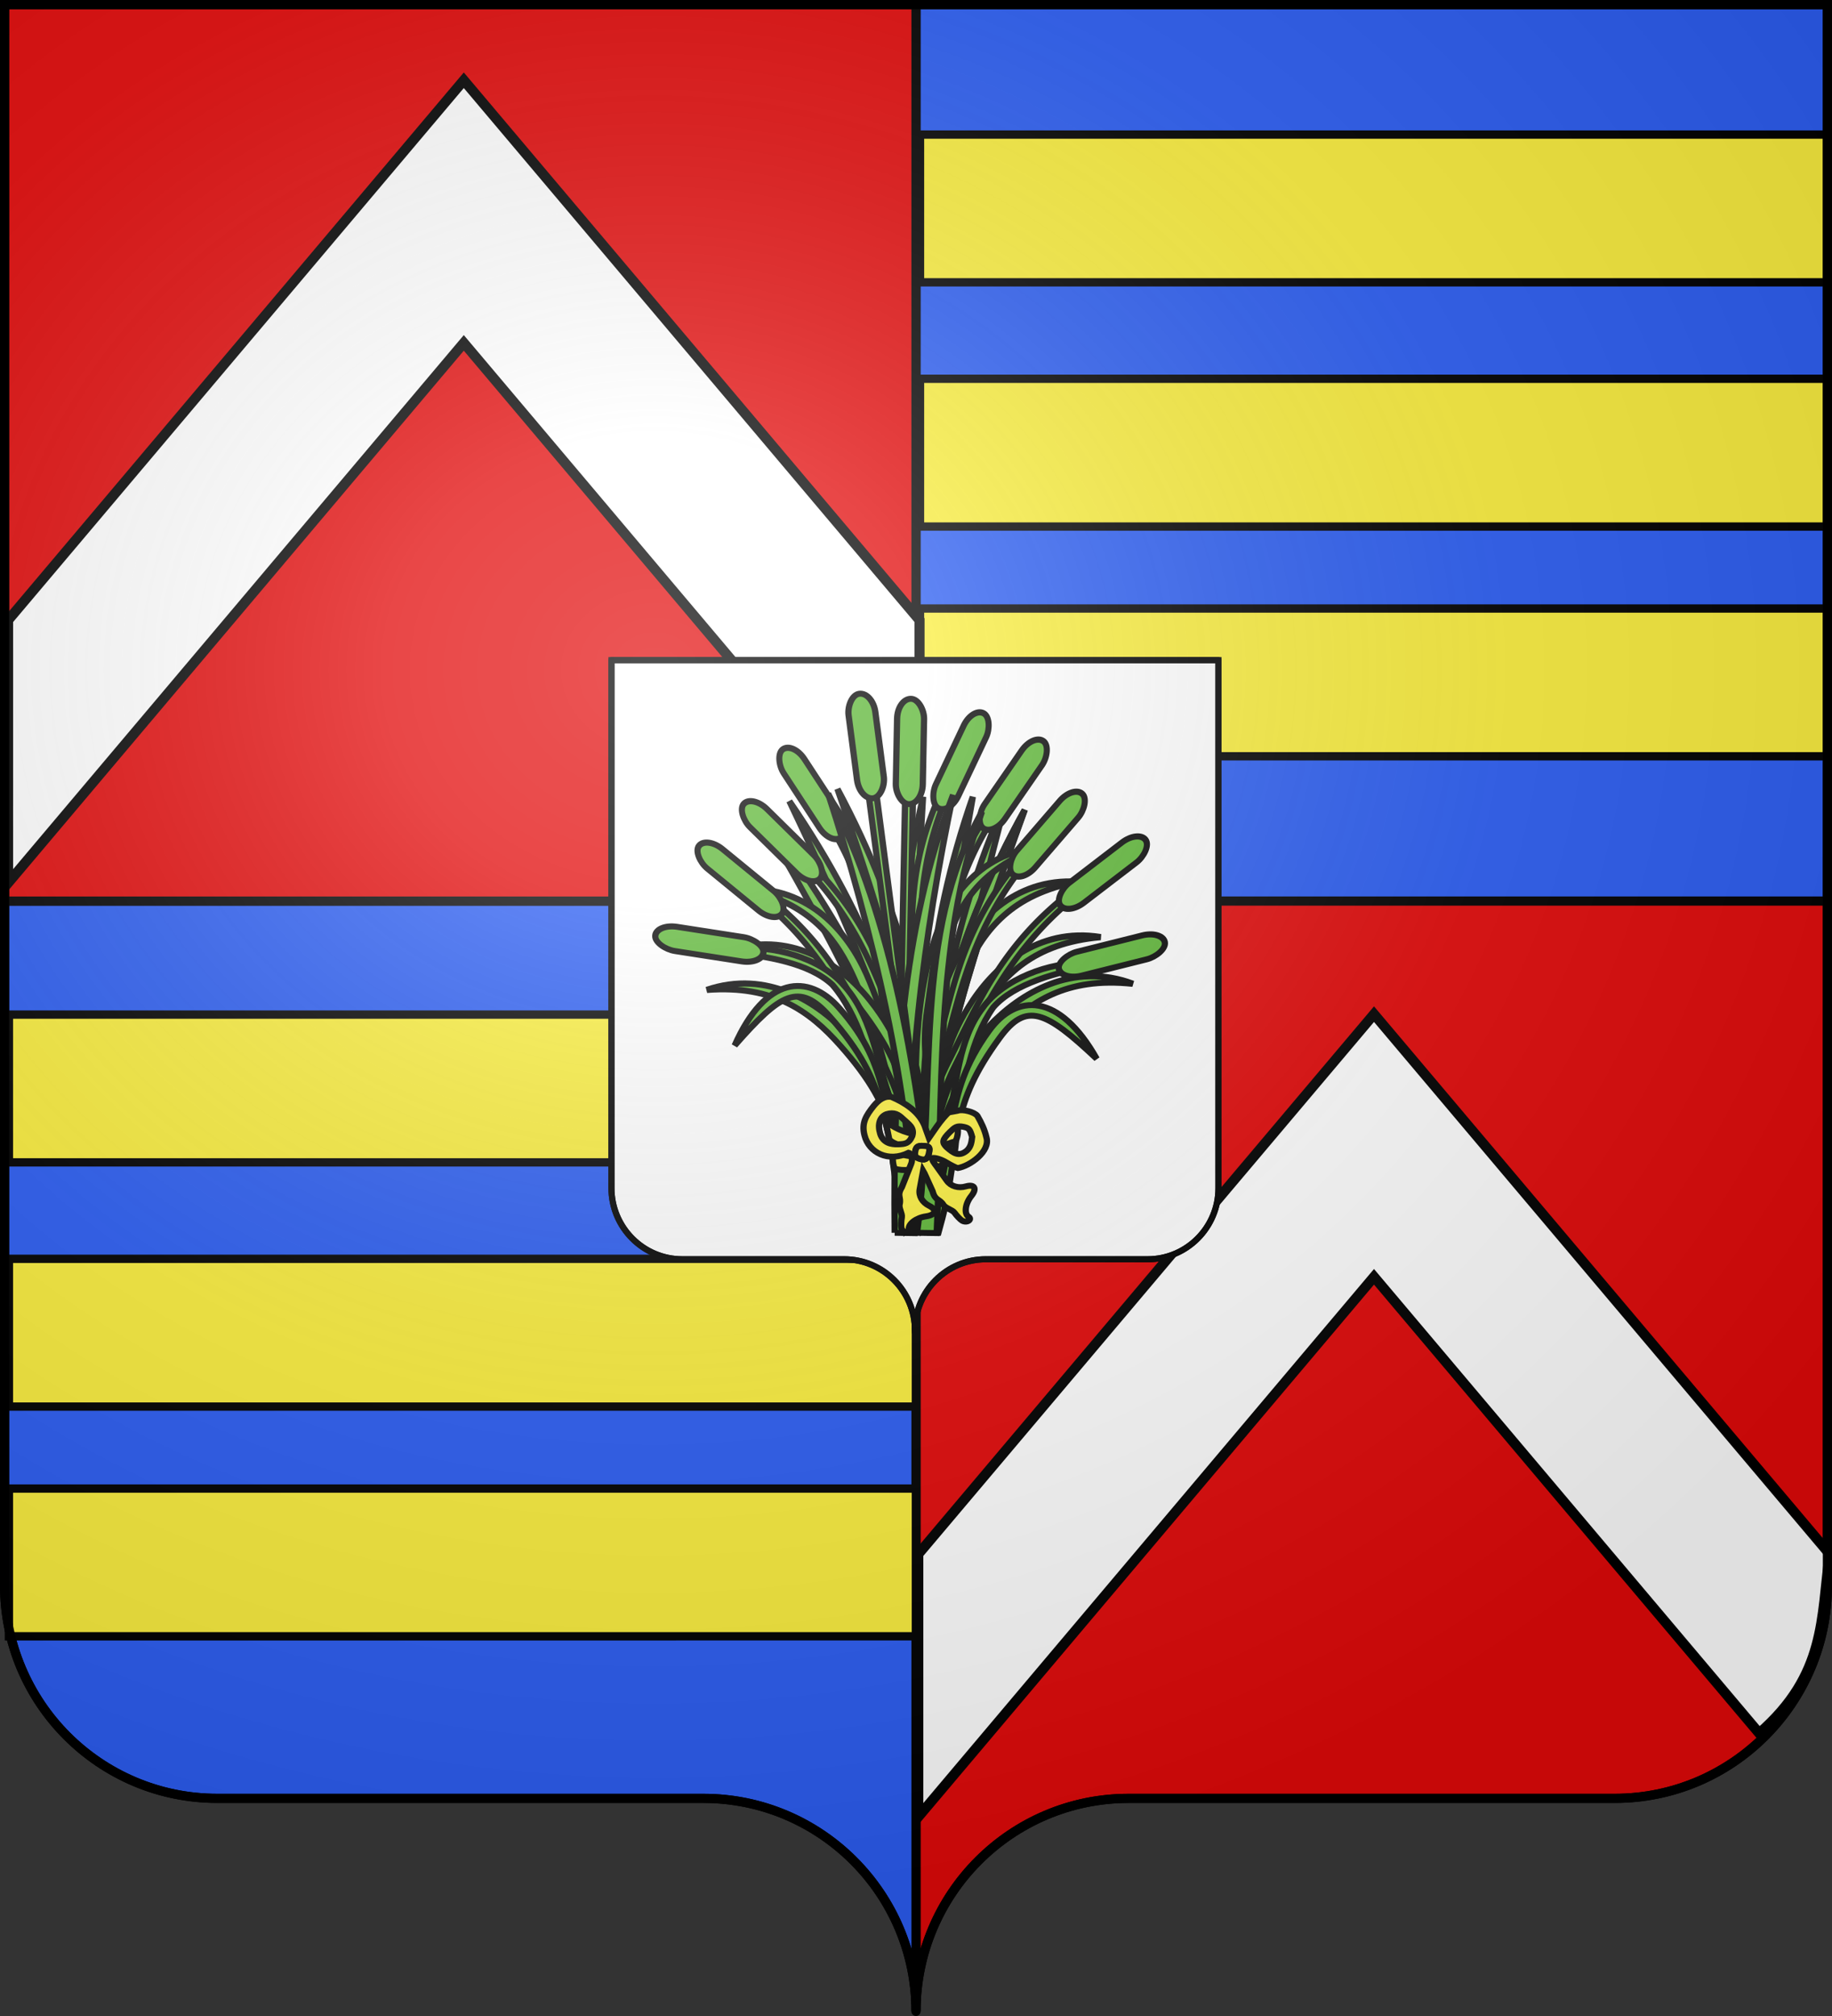 <svg xmlns="http://www.w3.org/2000/svg" xmlns:xlink="http://www.w3.org/1999/xlink" width="600" height="660" version="1.0"><rect width="100%" height="100%" fill="#333333" stroke="none"/><desc>Flag of Canton of Valais (Wallis)</desc><defs><radialGradient xlink:href="#a" id="e" cx="285.186" cy="200.448" r="300" fx="285.186" fy="200.448" gradientTransform="matrix(1.551 0 0 1.35 -227.894 -51.264)" gradientUnits="userSpaceOnUse"/><linearGradient id="a"><stop offset="0" style="stop-color:white;stop-opacity:.314"/><stop offset=".19" style="stop-color:white;stop-opacity:.251"/><stop offset=".6" style="stop-color:#6b6b6b;stop-opacity:.125"/><stop offset="1" style="stop-color:black;stop-opacity:.125"/></linearGradient></defs><g style="opacity:1;display:inline"><path d="M300 1.5V295h298.5V1.5z" style="opacity:1;fill:#2b5df2;fill-opacity:1;fill-rule:nonzero;stroke:#000;stroke-width:3;stroke-linecap:butt;stroke-linejoin:miter;marker:none;marker-start:none;marker-mid:none;marker-end:none;stroke-miterlimit:4;stroke-dasharray:none;stroke-dashoffset:0;stroke-opacity:1;visibility:visible;display:inline;overflow:visible"/><path d="M300 295v363.5c0-38.504 31.21-69.75 69.656-69.75h159.188c38.447 0 69.656-31.246 69.656-69.75V295z" style="opacity:1;fill:#e20909;fill-opacity:1;fill-rule:nonzero;stroke:#000;stroke-width:3;stroke-linecap:butt;stroke-linejoin:miter;marker:none;marker-start:none;marker-mid:none;marker-end:none;stroke-miterlimit:4;stroke-dasharray:none;stroke-dashoffset:0;stroke-opacity:1;visibility:visible;display:inline;overflow:visible"/><path d="M1.5 295v224c0 38.504 31.21 69.75 69.656 69.75h159.188c38.447 0 69.656 31.246 69.656 69.75V295z" style="opacity:1;fill:#2b5df2;fill-opacity:1;fill-rule:nonzero;stroke:#000;stroke-width:3;stroke-linecap:butt;stroke-linejoin:miter;marker:none;marker-start:none;marker-mid:none;marker-end:none;stroke-miterlimit:4;stroke-dasharray:none;stroke-dashoffset:0;stroke-opacity:1;visibility:visible;display:inline;overflow:visible"/><path d="M1.5 1.5V295H300V1.5z" style="opacity:1;fill:#e20909;fill-opacity:1;fill-rule:nonzero;stroke:#000;stroke-width:3;stroke-linecap:butt;stroke-linejoin:miter;marker:none;marker-start:none;marker-mid:none;marker-end:none;stroke-miterlimit:4;stroke-dasharray:none;stroke-dashoffset:0;stroke-opacity:1;visibility:visible;display:inline;overflow:visible"/><path id="b" d="M301.314 44.053h297.044v48.376H301.314z" style="fill:#fcef3c;fill-opacity:.991;stroke:#000;stroke-width:2.722;stroke-miterlimit:4;stroke-opacity:1;stroke-dasharray:none"/><use xlink:href="#b" id="c" width="600" height="660" x="0" y="0" transform="translate(0 79.954)"/><use xlink:href="#c" id="d" width="600" height="660" x="0" y="0" transform="translate(0 75.213)"/><use xlink:href="#b" width="600" height="660" transform="translate(-298.396 288.107)"/><use xlink:href="#c" width="600" height="660" transform="translate(-298.396 288.107)"/><use xlink:href="#d" width="600" height="660" transform="translate(-298.396 288.107)"/><g style="display:inline"><path d="m437.198 324.523 149.25 176.765v86.02l-149.25-176.803-149.25 176.803v-86.02zM735.3 630.269l149.25 176.765c-2.884 21.082-1.121 39.508-23.1 58.656L735.3 716.25 586.05 893.054v-86.02z" style="fill:#fff;fill-opacity:1;stroke:#000;stroke-width:3.295;stroke-miterlimit:4;stroke-opacity:1;stroke-dasharray:none" transform="translate(-285.3 -298.252)"/><g style="fill:#fff;stroke:#000;stroke-width:5.994;stroke-miterlimit:4;stroke-opacity:1;stroke-dasharray:none;display:inline"><path d="M300 658.5c0-38.505 31.203-69.754 69.65-69.754h159.2c38.447 0 69.65-31.25 69.65-69.754V1.5H1.5v517.492c0 38.504 31.203 69.754 69.65 69.754h159.2c38.447 0 69.65 31.25 69.65 69.753z" style="fill:#fff;fill-opacity:1;fill-rule:nonzero;stroke:#000;stroke-width:5.994;stroke-miterlimit:4;stroke-opacity:1;stroke-dasharray:none" transform="matrix(.333 0 0 .334 199.758 215.621)"/></g><g style="stroke:#000;stroke-width:5.994;stroke-miterlimit:4;stroke-opacity:1;stroke-dasharray:none;display:inline"><path d="M300 658.5c0-38.504 31.203-69.754 69.65-69.754h159.2c38.447 0 69.65-31.25 69.65-69.753V1.5H1.5v517.493c0 38.504 31.203 69.753 69.65 69.753h159.2c38.447 0 69.65 31.25 69.65 69.754" style="fill:none;stroke:#000;stroke-width:5.994;stroke-linecap:round;stroke-linejoin:round;stroke-miterlimit:4;stroke-opacity:1;stroke-dasharray:none;stroke-dashoffset:0" transform="matrix(.333 0 0 .334 199.758 215.621)"/></g><g style="stroke:#000;stroke-width:4.391;stroke-miterlimit:4;stroke-opacity:1;stroke-dasharray:none"><g style="stroke:#000;stroke-width:4.391;stroke-miterlimit:4;stroke-opacity:1;stroke-dasharray:none;display:inline"><g style="stroke:#000;stroke-width:4.137;stroke-miterlimit:4;stroke-opacity:1;stroke-dasharray:none;display:inline"><g style="stroke:#000;stroke-width:3.595;stroke-miterlimit:4;stroke-opacity:1;stroke-dasharray:none" transform="matrix(.57 -.026 .027 .542 121.088 164.556)"><g style="stroke:#000;stroke-width:3.595;stroke-miterlimit:4;stroke-opacity:1;stroke-dasharray:none"><path d="m298.045 440.865 11.15 1.284c.47-82.422 23.052-162.297 47.088-242.005-37.173 77.352-50.376 148.741-58.238 240.72z" style="fill:#5ab532;fill-rule:evenodd;stroke:#000;stroke-width:3.595;stroke-linecap:butt;stroke-linejoin:miter;stroke-miterlimit:4;stroke-opacity:1;stroke-dasharray:none" transform="translate(.397 -4.365)"/><path d="m298.15 442.82 11.217.388c-6.122-82.196 10-163.621 27.584-244.995-30.868 80.076-38.32 152.292-38.8 244.606z" style="fill:#5ab532;fill-rule:evenodd;stroke:#000;stroke-width:3.595;stroke-linecap:butt;stroke-linejoin:miter;stroke-miterlimit:4;stroke-opacity:1;stroke-dasharray:none" transform="translate(.397 -4.365)"/><path d="m296.287 444.226 11.193-.826c-14.972-81.052-7.747-163.743.938-246.541-22.03 82.944-21.632 155.543-12.131 247.367z" style="fill:#5ab532;fill-rule:evenodd;stroke:#000;stroke-width:3.595;stroke-linecap:butt;stroke-linejoin:miter;stroke-miterlimit:4;stroke-opacity:1;stroke-dasharray:none" transform="translate(.397 -4.365)"/></g><g style="stroke:#000;stroke-width:3.595;stroke-miterlimit:4;stroke-opacity:1;stroke-dasharray:none"><path d="m298.045 440.865 11.15 1.284c.47-82.422 23.052-162.297 47.088-242.005-37.173 77.352-50.376 148.741-58.238 240.72z" style="fill:#5ab532;fill-rule:evenodd;stroke:#000;stroke-width:3.595;stroke-linecap:butt;stroke-linejoin:miter;stroke-miterlimit:4;stroke-opacity:1;stroke-dasharray:none" transform="scale(-1 1)rotate(9.442 93.641 -3250.111)"/><path d="m298.15 442.82 11.217.388c-6.122-82.196 10-163.621 27.584-244.995-30.868 80.076-38.32 152.292-38.8 244.606z" style="fill:#5ab532;fill-rule:evenodd;stroke:#000;stroke-width:3.595;stroke-linecap:butt;stroke-linejoin:miter;stroke-miterlimit:4;stroke-opacity:1;stroke-dasharray:none" transform="scale(-1 1)rotate(9.442 93.641 -3250.111)"/><path d="m296.555 444.169 10.925-.769c-14.972-81.052-7.747-163.743.938-246.541-22.03 82.944-21.364 155.485-11.863 247.31z" style="fill:#5ab532;fill-rule:evenodd;stroke:#000;stroke-width:3.595;stroke-linecap:butt;stroke-linejoin:miter;stroke-miterlimit:4;stroke-opacity:1;stroke-dasharray:none" transform="scale(-1 1)rotate(9.442 93.641 -3250.111)"/></g><path d="m287.785 437.872 10.996 2.249c7.637-82.07 37.08-159.677 67.958-236.992-43.76 73.825-63.122 143.795-78.954 234.743z" style="fill:#5ab532;fill-rule:evenodd;stroke:#000;stroke-width:3.595;stroke-linecap:butt;stroke-linejoin:miter;stroke-miterlimit:4;stroke-opacity:1;stroke-dasharray:none"/><path d="m287.785 437.872 10.996 2.249c7.637-82.07 37.08-159.677 67.958-236.992-43.76 73.825-63.122 143.795-78.954 234.743z" style="fill:#5ab532;fill-rule:evenodd;stroke:#000;stroke-width:3.595;stroke-linecap:butt;stroke-linejoin:miter;stroke-miterlimit:4;stroke-opacity:1;stroke-dasharray:none"/><g style="stroke:#000;stroke-width:3.717;stroke-miterlimit:4;stroke-opacity:1;stroke-dasharray:none" transform="matrix(.928 0 0 1.008 -48.152 18.715)"><path d="M399.279 166.475a2.24 2.24 0 0 1 2.092 2.388c-23.136 43.655-23.174 82.294-24.202 123.007-1.024 40.574.313 80.98-.943 121.57a2.24 2.24 0 0 1-2.388 2.092 2.24 2.24 0 0 1-2.092-2.388c.673-40.337-.439-81.057.7-121.294 1.187-41.945-.792-77.754 24.445-123.283a2.24 2.24 0 0 1 2.388-2.092z" style="fill:#5ab532;stroke:#000;stroke-width:3.717;stroke-miterlimit:4;stroke-opacity:1;stroke-dasharray:none"/><rect width="15.476" height="63.556" x="423.901" y="-96.724" ry="12.162" style="fill:#5ab532;stroke:#000;stroke-width:3.717;stroke-miterlimit:4;stroke-opacity:1;stroke-dasharray:none" transform="rotate(28.921)"/><path d="m368.873 414.079 6.71 3.546c-2.399-55.74-1.05-99.495 17.629-152.574 8.915-25.337 22.902-47.747 62.516-59.448-39.706 1.647-61.077 31.019-70.136 57.116-16.251 46.817-14.552 92.126-16.72 151.36z" style="fill:#5ab532;fill-rule:evenodd;stroke:#000;stroke-width:3.717;stroke-linecap:butt;stroke-linejoin:miter;stroke-miterlimit:4;stroke-opacity:1;stroke-dasharray:none"/></g><g style="stroke:#000;stroke-width:3.717;stroke-miterlimit:4;stroke-opacity:1;stroke-dasharray:none" transform="matrix(-.927 .036 .039 1.007 618.623 19.733)"><path d="M399.279 166.475a2.24 2.24 0 0 1 2.092 2.388c-23.136 43.655-23.174 82.294-24.202 123.007-1.024 40.574.313 80.98-.943 121.57a2.24 2.24 0 0 1-2.388 2.092 2.24 2.24 0 0 1-2.092-2.388c.673-40.337-.439-81.057.7-121.294 1.187-41.945-.792-77.754 24.445-123.283a2.24 2.24 0 0 1 2.388-2.092z" style="fill:#5ab532;stroke:#000;stroke-width:3.717;stroke-miterlimit:4;stroke-opacity:1;stroke-dasharray:none"/><rect width="15.476" height="63.556" x="423.901" y="-96.724" ry="12.162" style="fill:#5ab532;stroke:#000;stroke-width:3.717;stroke-miterlimit:4;stroke-opacity:1;stroke-dasharray:none" transform="rotate(28.921)"/><path d="m368.873 414.079 6.71 3.546c-2.399-55.74-1.05-99.495 17.629-152.574 8.915-25.337 22.902-47.747 62.516-59.448-39.706 1.647-61.077 31.019-70.136 57.116-16.251 46.817-14.552 92.126-16.72 151.36z" style="fill:#5ab532;fill-rule:evenodd;stroke:#000;stroke-width:3.717;stroke-linecap:butt;stroke-linejoin:miter;stroke-miterlimit:4;stroke-opacity:1;stroke-dasharray:none"/></g><g style="stroke:#000;stroke-width:3.717;stroke-miterlimit:4;stroke-opacity:1;stroke-dasharray:none" transform="matrix(-.899 .229 .249 .976 556.724 -26.57)"><path d="M399.279 166.475a2.24 2.24 0 0 1 2.092 2.388c-23.136 43.655-23.174 82.294-24.202 123.007-1.024 40.574 17.435 54.431 16.18 95.022a2.24 2.24 0 0 1-2.389 2.092 2.24 2.24 0 0 1-2.091-2.388c.672-40.338-17.562-54.509-16.423-94.746 1.187-41.945-.792-77.754 24.445-123.283a2.24 2.24 0 0 1 2.388-2.092z" style="fill:#5ab532;stroke:#000;stroke-width:3.717;stroke-miterlimit:4;stroke-opacity:1;stroke-dasharray:none"/><rect width="15.476" height="63.556" x="423.901" y="-96.724" ry="12.162" style="fill:#5ab532;stroke:#000;stroke-width:3.717;stroke-miterlimit:4;stroke-opacity:1;stroke-dasharray:none" transform="rotate(28.921)"/><path d="m387.02 383.194 6.71 3.546c-2.4-55.74-19.196-68.61-.518-121.689 8.915-25.337 22.902-47.747 62.516-59.448-39.706 1.647-61.077 31.019-70.136 57.116-16.251 46.817 3.594 61.24 1.427 120.475z" style="fill:#5ab532;fill-rule:evenodd;stroke:#000;stroke-width:3.717;stroke-linecap:butt;stroke-linejoin:miter;stroke-miterlimit:4;stroke-opacity:1;stroke-dasharray:none"/></g><g style="stroke:#000;stroke-width:3.717;stroke-miterlimit:4;stroke-opacity:1;stroke-dasharray:none" transform="matrix(.916 .146 -.159 .995 10.204 -23.191)"><path d="M399.279 166.475a2.24 2.24 0 0 1 2.092 2.388c-23.136 43.655-23.174 82.294-24.202 123.007-1.024 40.574 17.435 54.431 16.18 95.022a2.24 2.24 0 0 1-2.389 2.092 2.24 2.24 0 0 1-2.091-2.388c.672-40.338-17.562-54.509-16.423-94.746 1.187-41.945-.792-77.754 24.445-123.283a2.24 2.24 0 0 1 2.388-2.092z" style="fill:#5ab532;stroke:#000;stroke-width:3.717;stroke-miterlimit:4;stroke-opacity:1;stroke-dasharray:none"/><rect width="15.476" height="63.556" x="423.901" y="-96.724" ry="12.162" style="fill:#5ab532;stroke:#000;stroke-width:3.717;stroke-miterlimit:4;stroke-opacity:1;stroke-dasharray:none" transform="rotate(28.921)"/><path d="m387.02 383.194 6.71 3.546c-2.4-55.74-19.196-68.61-.518-121.689 8.915-25.337 22.902-47.747 62.516-59.448-39.706 1.647-61.077 31.019-70.136 57.116-16.251 46.817 3.594 61.24 1.427 120.475z" style="fill:#5ab532;fill-rule:evenodd;stroke:#000;stroke-width:3.717;stroke-linecap:butt;stroke-linejoin:miter;stroke-miterlimit:4;stroke-opacity:1;stroke-dasharray:none"/></g><g style="stroke:#000;stroke-width:3.717;stroke-miterlimit:4;stroke-opacity:1;stroke-dasharray:none" transform="matrix(.896 .242 -.263 .973 52.375 -28.4)"><path d="M399.279 166.475a2.24 2.24 0 0 1 2.092 2.388c-23.136 43.655-23.174 82.294-24.202 123.007-1.024 40.574 17.435 54.431 16.18 95.022a2.24 2.24 0 0 1-2.389 2.092 2.24 2.24 0 0 1-2.091-2.388c.672-40.338-17.562-54.509-16.423-94.746 1.187-41.945-.792-77.754 24.445-123.283a2.24 2.24 0 0 1 2.388-2.092z" style="fill:#5ab532;stroke:#000;stroke-width:3.717;stroke-miterlimit:4;stroke-opacity:1;stroke-dasharray:none"/><rect width="15.476" height="63.556" x="423.901" y="-96.724" ry="12.162" style="fill:#5ab532;stroke:#000;stroke-width:3.717;stroke-miterlimit:4;stroke-opacity:1;stroke-dasharray:none" transform="rotate(28.921)"/><path d="m387.02 383.194 6.71 3.546c-2.4-55.74-19.196-68.61-.518-121.689 8.915-25.337 22.902-47.747 62.516-59.448-39.706 1.647-61.077 31.019-70.136 57.116-16.251 46.817 3.594 61.24 1.427 120.475z" style="fill:#5ab532;fill-rule:evenodd;stroke:#000;stroke-width:3.717;stroke-linecap:butt;stroke-linejoin:miter;stroke-miterlimit:4;stroke-opacity:1;stroke-dasharray:none"/></g><g style="stroke:#000;stroke-width:3.717;stroke-miterlimit:4;stroke-opacity:1;stroke-dasharray:none" transform="matrix(-.874 .311 .338 .949 508.117 -33.925)"><path d="M399.279 166.475a2.24 2.24 0 0 1 2.092 2.388c-23.136 43.655-23.174 82.294-24.202 123.007-1.024 40.574 16.238 51.74 14.982 92.33a2.24 2.24 0 0 1-2.388 2.092 2.24 2.24 0 0 1-2.092-2.388c.672-40.337-16.364-51.817-15.225-92.054 1.187-41.945-.792-77.754 24.445-123.283a2.24 2.24 0 0 1 2.388-2.092z" style="fill:#5ab532;stroke:#000;stroke-width:3.717;stroke-miterlimit:4;stroke-opacity:1;stroke-dasharray:none"/><rect width="15.476" height="63.556" x="423.901" y="-96.724" ry="12.162" style="fill:#5ab532;stroke:#000;stroke-width:3.717;stroke-miterlimit:4;stroke-opacity:1;stroke-dasharray:none" transform="rotate(28.921)"/><path d="m387.02 383.194 5.56 2.316c-2.399-55.741-18.046-67.38.632-120.459 8.915-25.337 22.902-47.747 62.516-59.448-39.706 1.647-61.077 31.019-70.136 57.116-16.251 46.817 3.594 61.24 1.427 120.475z" style="fill:#5ab532;fill-rule:evenodd;stroke:#000;stroke-width:3.717;stroke-linecap:butt;stroke-linejoin:miter;stroke-miterlimit:4;stroke-opacity:1;stroke-dasharray:none"/></g><g style="stroke:#000;stroke-width:3.717;stroke-miterlimit:4;stroke-opacity:1;stroke-dasharray:none" transform="matrix(.828 .42 -.456 .899 140.19 -65.288)"><path d="M399.279 166.475a2.24 2.24 0 0 1 2.092 2.388c-23.136 43.655-23.174 82.294-24.202 123.007-1.024 40.574 17.435 54.431 16.18 95.022a2.24 2.24 0 0 1-2.389 2.092 2.24 2.24 0 0 1-2.091-2.388c.672-40.338-17.562-54.509-16.423-94.746 1.187-41.945-.792-77.754 24.445-123.283a2.24 2.24 0 0 1 2.388-2.092z" style="fill:#5ab532;stroke:#000;stroke-width:3.717;stroke-miterlimit:4;stroke-opacity:1;stroke-dasharray:none"/><rect width="15.476" height="63.556" x="423.901" y="-96.724" ry="12.162" style="fill:#5ab532;stroke:#000;stroke-width:3.717;stroke-miterlimit:4;stroke-opacity:1;stroke-dasharray:none" transform="rotate(28.921)"/><path d="m387.02 383.194 6.71 3.546c-2.4-55.74-19.196-68.61-.518-121.689 8.915-25.337 22.902-47.747 62.516-59.448-39.706 1.647-61.077 31.019-70.136 57.116-16.251 46.817 3.594 61.24 1.427 120.475z" style="fill:#5ab532;fill-rule:evenodd;stroke:#000;stroke-width:3.717;stroke-linecap:butt;stroke-linejoin:miter;stroke-miterlimit:4;stroke-opacity:1;stroke-dasharray:none"/></g><g style="stroke:#000;stroke-width:3.595;stroke-miterlimit:4;stroke-opacity:1;stroke-dasharray:none"><path d="M400.378 295.978c1.057.463 1.514 1.764 1.023 2.917-20.942 3.104-45.67 8.586-58.314 22.372-14.527 19.676-18.053 44.538-24.502 67.526-8.147 30.225-4.12 30.999-17.194 64.69-.49 1.153-1.737 1.707-2.794 1.244-1.058-.464-1.514-1.765-1.023-2.918 12.387-33.209 8.878-34.1 16.575-63.458 6.115-22.82 7.785-48.348 22.825-66.98 12.366-16.53 39.699-26.248 60.61-24.15.49-1.153 1.737-1.707 2.794-1.243z" style="fill:#5ab532;stroke:#000;stroke-width:3.595;stroke-miterlimit:4;stroke-opacity:1;stroke-dasharray:none"/><rect width="14.659" height="62.891" x="366.436" y="-400.108" ry="12.035" style="fill:#5ab532;stroke:#000;stroke-width:3.599;stroke-miterlimit:4;stroke-opacity:1;stroke-dasharray:none" transform="matrix(.139 .99 -.978 .208 0 0)"/><path d="m298.529 455.276 6.636.368c1.802-5.783 3.503-11.135 4.766-16.156 10.457-41.57 5.303-59.75 35.863-99.528 16.35-21.281 27.165-15.198 55.09 15.193-19.56-41.087-44.234-41.735-60.965-19.776-30.014 39.391-19.499 64.34-41.39 119.899z" style="fill:#5ab532;fill-rule:evenodd;stroke:#000;stroke-width:3.595;stroke-linecap:butt;stroke-linejoin:miter;stroke-miterlimit:4;stroke-opacity:1;stroke-dasharray:none"/></g><g style="stroke:#000;stroke-width:3.595;stroke-miterlimit:4;stroke-opacity:1;stroke-dasharray:none" transform="matrix(-1 0 0 1 594.604 -17.958)"><path d="M400.378 295.978c1.057.463 1.514 1.764 1.023 2.917-20.942 3.104-45.67 8.586-58.314 22.372-14.527 19.676-18.053 44.538-24.502 67.526-8.147 30.225-.73 48.899-13.804 82.59-.491 1.153-1.737 1.707-2.795 1.244s-1.513-1.765-1.022-2.918c12.386-33.209 5.488-52 13.185-81.358 6.115-22.82 7.785-48.348 22.825-66.98 12.366-16.53 39.699-26.248 60.61-24.15.49-1.153 1.737-1.707 2.794-1.243z" style="fill:#5ab532;stroke:#000;stroke-width:3.595;stroke-miterlimit:4;stroke-opacity:1;stroke-dasharray:none"/><rect width="14.659" height="62.891" x="366.436" y="-400.108" ry="12.035" style="fill:#5ab532;stroke:#000;stroke-width:3.599;stroke-miterlimit:4;stroke-opacity:1;stroke-dasharray:none" transform="matrix(.139 .99 -.978 .208 0 0)"/><path d="m300.495 450.191 4.67 5.453c16.72-53.662 6.378-71.102 40.63-115.684 16.348-21.281 27.164-15.198 55.089 15.193-19.56-41.087-44.234-41.735-60.965-19.776-30.014 39.391-17.532 59.255-39.424 114.814z" style="fill:#5ab532;fill-rule:evenodd;stroke:#000;stroke-width:3.595;stroke-linecap:butt;stroke-linejoin:miter;stroke-miterlimit:4;stroke-opacity:1;stroke-dasharray:none"/></g><g style="stroke:#000;stroke-width:3.595;stroke-miterlimit:4;stroke-opacity:1;stroke-dasharray:none" transform="rotate(3.782 538.58 378.409)"><path d="M289.016 203.88a2.24 2.24 0 0 1 2.245 2.244v245.111a2.24 2.24 0 0 1-2.245 2.245 2.24 2.24 0 0 1-2.245-2.245V206.124a2.24 2.24 0 0 1 2.245-2.245z" style="fill:#5ab532;stroke:#000;stroke-width:3.595;stroke-miterlimit:4;stroke-opacity:1;stroke-dasharray:none"/><rect width="15.476" height="63.556" x="281.278" y="149.052" ry="12.162" style="fill:#5ab532;stroke:#000;stroke-width:3.595;stroke-miterlimit:4;stroke-opacity:1;stroke-dasharray:none"/><path d="M285.689 471.343h11.224c-8.967-81.935 2.601-182.855 17.357-264.79-28.076 81.099-31.298 172.515-28.581 264.79z" style="fill:#5ab532;fill-rule:evenodd;stroke:#000;stroke-width:3.595;stroke-linecap:butt;stroke-linejoin:miter;stroke-miterlimit:4;stroke-opacity:1;stroke-dasharray:none"/></g><path d="M279.427 183.292a2.24 2.24 0 0 0-2.067 2.41l18.72 244.395a2.24 2.24 0 0 0 2.409 2.067 2.24 2.24 0 0 0 2.067-2.41l-18.72-244.396a2.24 2.24 0 0 0-2.41-2.066z" style="fill:#5ab532;stroke:#000;stroke-width:3.595;stroke-miterlimit:4;stroke-opacity:1;stroke-dasharray:none"/><rect width="15.476" height="63.556" x="-272.351" y="149.269" ry="12.162" style="fill:#5ab532;stroke:#000;stroke-width:3.595;stroke-miterlimit:4;stroke-opacity:1;stroke-dasharray:none" transform="scale(-1 1)rotate(4.38)"/><path d="m302.371 453.226-11.19.857c2.682-82.38-15.76-185.627-36.73-266.196 34.187 78.717 43.582 173.126 47.92 265.339z" style="fill:#5ab532;fill-rule:evenodd;stroke:#000;stroke-width:3.595;stroke-linecap:butt;stroke-linejoin:miter;stroke-miterlimit:4;stroke-opacity:1;stroke-dasharray:none"/><path d="m292.935 455.08 11.242.707c7.637-82.07 7.08-175.343 37.958-252.658-43.76 73.825-33.368 161.003-49.2 251.95z" style="fill:#5ab532;fill-rule:evenodd;stroke:#000;stroke-width:3.595;stroke-linecap:butt;stroke-linejoin:miter;stroke-miterlimit:4;stroke-opacity:1;stroke-dasharray:none"/></g><path d="m283.628 376.06 2.538 13.033c2.028 3.095 10.9 6.213 21.884 7.26 8.178-.33 18.126-4.873 21.452-5.728.364 1.338-3.094 2.79-8.136 4.976-5.246 2.275-11.394 4.88-16.443 5.357-6.938.656-14.623-2.973-16.424-2.793-.094 3.387-.221 8.011 1.274 11.356 6.455 1.893 11.42.154 16.04.139 10.356-.034 16.944-2.578 22.77-7.05 1.301-3.701 1.534-14.968 1.921-13.218 1.66-5.834.637-6.366.984-10.755-3.578 2.562-6.184 3.633-7.634 4.638-5.465 2.402-13.084 2.962-18.843 2.445-8.427-.53-17.827-5.715-21.383-9.66z" style="fill:#fcef3c;fill-opacity:1;fill-rule:evenodd;stroke:#000;stroke-width:4.137;stroke-linecap:butt;stroke-linejoin:miter;stroke-miterlimit:4;stroke-opacity:1;stroke-dasharray:none" transform="matrix(.496 0 0 .472 149.3 189.328)"/><g style="fill:#fcef3c;stroke:#000;stroke-width:8.089;stroke-miterlimit:4;stroke-opacity:1;stroke-dasharray:none;display:inline"><g style="fill:#fcef3c;stroke:#000;stroke-width:8.089;stroke-miterlimit:4;stroke-opacity:1;stroke-dasharray:none"><path d="M-340.064 712.695c-3.434 1.09 5.61 9.323 5.61 9.323l17.388 17.928c6.448 6.648 16.404 7.99 25.524 3.44 10.515-5.246 15.015.456 9.174 11.623-6.01 11.49-5.297 25.226 1.472 28.366 2.523 1.17 2.89 3.451.873 5.408-1.92 1.862-5.732 2.346-8.472 1.075s-7.809-5.226-11.264-8.788-12.356-3.946-15.847-7.967c-6.73-7.754-11.51-3.448-17.105-15.923l-14.53-22.13-2.31-2.904v24.974c0 9.262 6.213 17.157 15.928 20.24 11.2 3.555 10.461 10.78-1.506 14.73-12.314 4.064-21.365 14.42-18.692 21.387.996 2.596-.328 4.49-3.14 4.49-2.673 0-5.747-2.307-6.829-5.127s-1.967-9.187-1.967-14.15c0-4.962-6.123-11.435-5.829-16.752.567-10.251-5.862-10.487-1.193-23.338l6.424-33.565c1.381-6.41-2.852-14.036-5.885-14.036-23.406 17.76-50.591 8.762-60.214-13.683-7.01-15.943-2.477-26.83 4.8-41.094 4.63-8.563 10.821-16.074 20.457-15.947 19.086 4.888 38.473 13.851 48.82 31.016l8.47 15.397 7.06-16.207c3.884-8.914 9.415-18.892 12.292-22.173l10.645-4.048c5.923-3.66 21.87-2.152 26.472 2.504 6.817 8.406 12.442 16.88 16.442 26.522 8.816 17.84-14.33 42.256-29.209 47.433-2.01.002-9.046-2.248-15.635-5-6.588-2.753-14.789-4.114-18.224-3.024zm-15.197 4.188c7.034.81 8.952-3.342 8.952-10.743s-1.186-8.4-8.914-7.512c-7.073.814-8.914 2.699-8.914 9.13 0 6.422 1.842 8.315 8.876 9.125zm-16.344-28.677c1.64-12.317-7.78-15.525-16.135-21.473-6.286-4.38-12.16-7.322-21.75-2.333-8.035 4.975-9.117 15.63-3.365 27.388 5.888 11.613 16.177 12.159 25.092 10.306 9.502-1.958 13.75-3.57 16.158-13.888zm76.414-12.204c-4.48-9.485-5.86-11.122-12.683-11.544-9.636-.542-11.587 2.372-16.652 9.712-8.333 12.338-7.78 15.765-.976 20.95 10.317 6.634 18.108 10.876 26.76.363 4.446-6.215 3.97-12.444 3.551-19.481z" style="fill:#fcef3c;stroke:#000;stroke-width:8.089;stroke-miterlimit:4;stroke-opacity:1;stroke-dasharray:none" transform="matrix(.25 .041 -.044 .238 421.927 223.427)"/><path d="M-355.26 716.883c7.033.81 8.951-3.342 8.951-10.743s-1.186-8.4-8.914-7.512c-7.073.814-8.914 2.699-8.914 9.13 0 6.422 1.842 8.315 8.876 9.125z" style="fill:#fcef3c;stroke:#000;stroke-width:8.089;stroke-miterlimit:4;stroke-opacity:1;stroke-dasharray:none" transform="matrix(.25 .041 -.044 .238 421.927 223.427)"/></g></g></g></g></g></g></g><g style="display:inline"><path d="M1.5 1.5V518.99c0 38.505 31.203 69.755 69.65 69.755h159.2c38.447 0 69.65 31.25 69.65 69.754 0-38.504 31.203-69.754 69.65-69.754h159.2c38.447 0 69.65-31.25 69.65-69.755V1.5z" style="fill:url(#e);fill-opacity:1;fill-rule:evenodd;stroke:none;stroke-width:3;stroke-linecap:butt;stroke-linejoin:miter;stroke-miterlimit:4;stroke-dasharray:none;stroke-opacity:1"/></g><g style="display:inline"><path d="M300 658.5c0-38.504 31.203-69.754 69.65-69.754h159.2c38.447 0 69.65-31.25 69.65-69.753V1.5H1.5v517.493c0 38.504 31.203 69.753 69.65 69.753h159.2c38.447 0 69.65 31.25 69.65 69.754" style="fill:none;fill-opacity:1;fill-rule:nonzero;stroke:#000;stroke-width:3;stroke-linecap:round;stroke-linejoin:round;stroke-miterlimit:4;stroke-dasharray:none;stroke-dashoffset:0;stroke-opacity:1"/></g></svg>